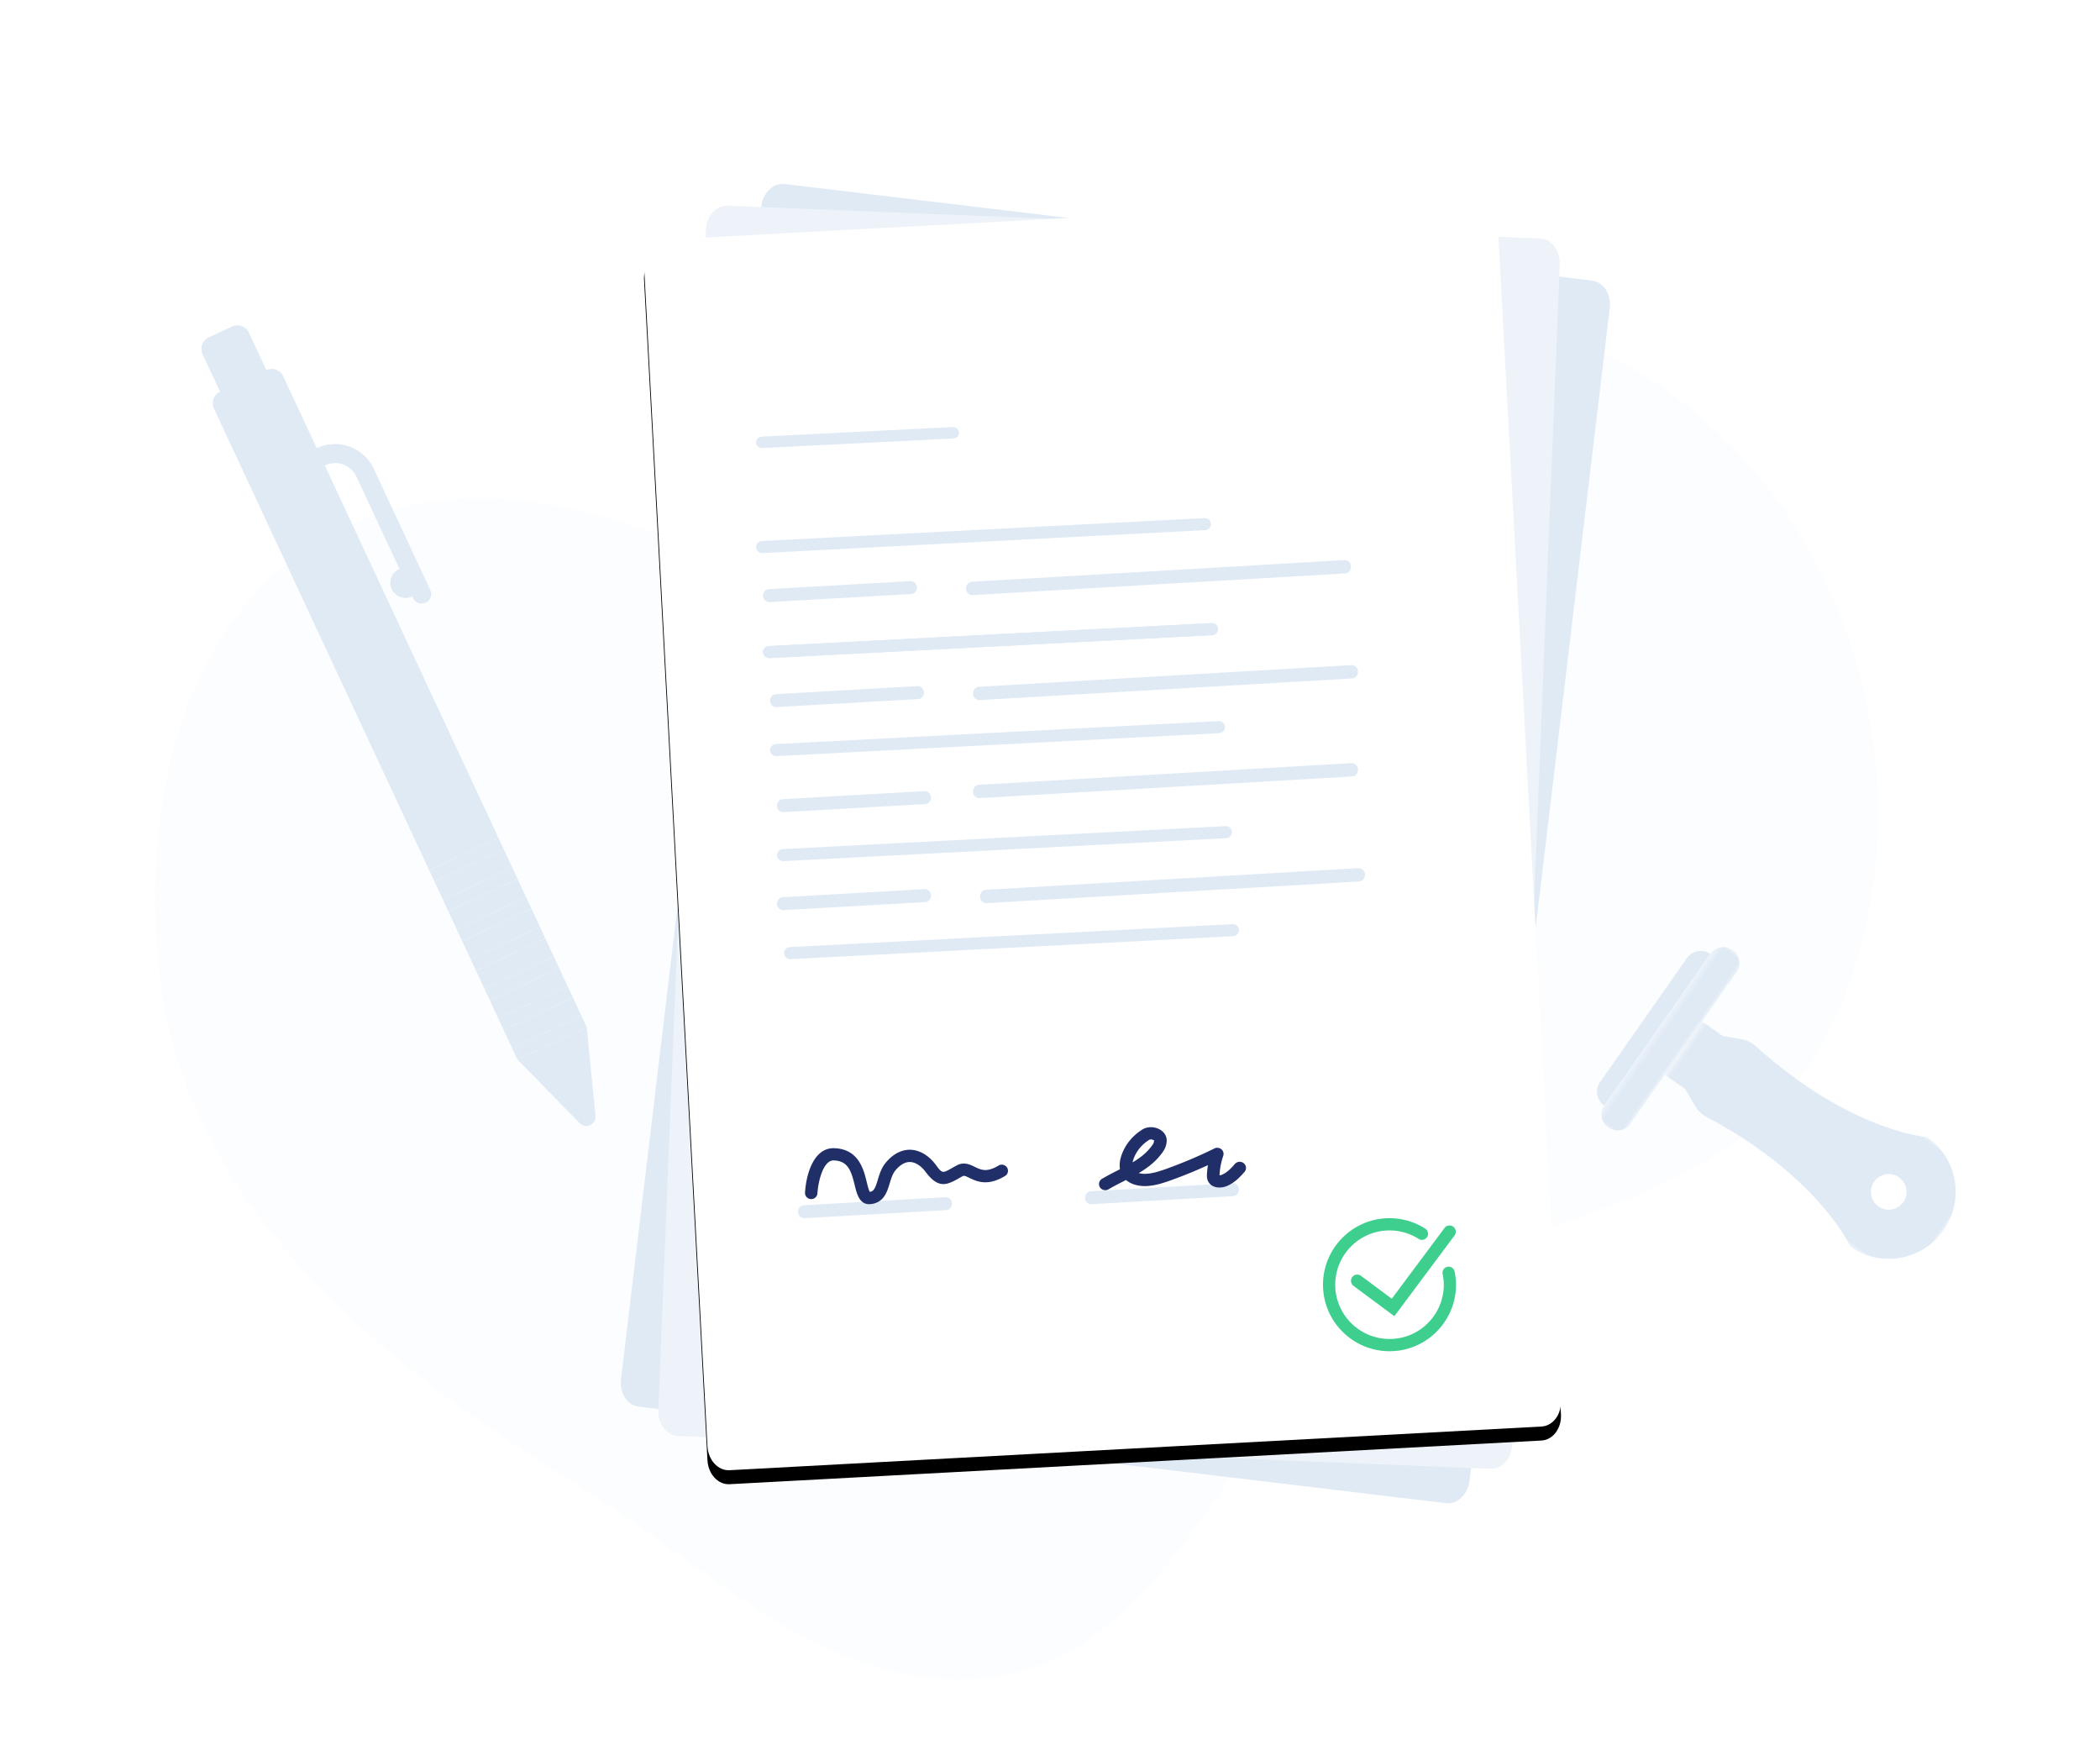 <svg xmlns="http://www.w3.org/2000/svg" xmlns:xlink="http://www.w3.org/1999/xlink" width="300" height="250" viewBox="0 0 300 250"><defs><path id="a" d="M0 0h300v250H0z"/><path id="c" d="M9.067 178.585c.106 1.972 1.52 3.5 3.157 3.411l115.998-6.24c1.636-.089 2.878-1.76 2.772-3.732L121.932 3.416c-.106-1.973-1.519-3.5-3.156-3.412L2.778 6.246C1.142 6.334-.1 8.004.006 9.976l9.061 168.609Z"/><path id="e" d="M0 0h19.113v45.363H0z"/><path id="g" d="M0 0h30.989v4.571H0z"/><filter id="d" width="110.7%" height="107.7%" x="-5.3%" y="-2.7%" filterUnits="objectBoundingBox"><feOffset dy="2" in="SourceAlpha" result="shadowOffsetOuter1"/><feGaussianBlur in="shadowOffsetOuter1" result="shadowBlurOuter1" stdDeviation="2"/><feColorMatrix in="shadowBlurOuter1" values="0 0 0 0 0 0 0 0 0 0 0 0 0 0 0 0 0 0 0.05 0"/></filter></defs><g fill="none" fill-rule="evenodd"><mask id="b" fill="#fff"><use xlink:href="#a"/></mask><path fill="#E0EAF5" d="M174.135 8.072c-22.969.06-46.022 10.35-65.968 21.093-14.058 7.571-32.106 12.762-43.87 24.244a41.465 41.465 0 0 0-4.478 5.128c-18.013 24.513 4.496 48.127 11.733 72.18 8.9 29.591-15.071 58.113 4.598 86.41 13.61 19.575 37.385 30.908 61.016 30.945h.217c12.299-.017 24.548-3.097 35.298-9.67 33.848-20.7 31.113-62.643 27.72-95.911-1.564-15.333 10.86-27.412 23.504-38.679 35.282-31.448 21.553-70.385-21.462-89.84-9.13-4.13-18.5-5.873-27.885-5.9h-.423Z" mask="url(#b)" opacity=".3" transform="rotate(-120 148.491 128.072)"/><path fill="#E0EAF5" d="m108.748 29.482-20.035 167.53c-.234 1.959.896 3.706 2.523 3.9l115.326 13.792c1.628.195 3.137-1.237 3.371-3.196l20.035-167.53c.234-1.96-.895-3.706-2.523-3.9L112.12 26.285c-1.628-.195-3.137 1.236-3.372 3.196"/><path fill="#EDF3F9" d="M100.835 32.84 94.05 201.427c-.08 1.971 1.184 3.623 2.821 3.69l116.054 4.672c1.637.065 3.03-1.48 3.109-3.451L222.82 37.75c.08-1.973-1.184-3.625-2.822-3.691l-116.053-4.672c-1.638-.066-3.03 1.48-3.11 3.452"/><g transform="translate(92 28)"><use xlink:href="#c" fill="#000" filter="url(#d)"/><use xlink:href="#c" fill="#FFF"/></g><path fill="#E0EAF5" d="m136.171 62.632-27.248 1.367c-.483.024-.896-.322-.922-.772-.026-.45.344-.835.828-.86l27.249-1.366c.482-.024.895.321.92.772.027.45-.343.835-.827.859m36.983 28.091-63.212 3.276c-.494.026-.914-.34-.94-.815-.027-.475.35-.881.844-.907l63.212-3.276c.493-.025.914.34.94.815.027.475-.35.881-.844.907m-1-15-63.212 3.276c-.494.026-.914-.34-.94-.815-.027-.475.35-.881.844-.907l63.212-3.276c.493-.025.914.34.94.815.027.475-.35.881-.844.907M130.17 84.85l-20.246 1.149c-.483.028-.897-.364-.923-.875-.026-.51.345-.946.829-.974l20.246-1.149c.483-.027.897.364.923.875.026.51-.345.946-.829.974m61.994-2.943L138.932 85c-.488.028-.905-.376-.93-.902-.027-.526.347-.976.834-1.004L192.07 80c.487-.028.904.376.93.902.026.526-.348.976-.835 1.004m-18.011 22.817-63.212 3.276c-.494.026-.914-.34-.94-.815-.027-.475.35-.881.844-.907l63.212-3.276c.493-.025.914.34.94.815.027.475-.35.881-.844.907"/><path fill="#E0EAF5" d="m173.154 90.723-63.212 3.276c-.494.026-.914-.34-.94-.815-.027-.475.35-.881.844-.907l63.212-3.276c.493-.025.914.34.94.815.027.475-.35.881-.844.907M131.17 99.85l-20.246 1.149c-.483.028-.897-.364-.923-.875-.026-.51.345-.946.829-.974l20.246-1.149c.483-.027.897.364.923.875.026.51-.345.946-.829.974m61.994-2.943L139.932 100c-.488.028-.905-.376-.93-.902-.027-.526.347-.976.834-1.004L193.07 95c.487-.029.904.376.93.902.026.526-.348.976-.835 1.004m-18.011 22.817-63.212 3.276c-.494.026-.914-.34-.94-.815-.027-.475.35-.881.844-.907l63.212-3.276c.493-.026.914.34.94.815.027.475-.35.881-.844.907m-42.984-4.873-20.246 1.149c-.483.028-.897-.364-.923-.875-.026-.51.345-.946.829-.974l20.246-1.149c.483-.027.897.364.923.875.026.51-.345.946-.829.974m60.994-3.943L139.932 114c-.488.028-.905-.376-.93-.902-.027-.526.347-.976.834-1.004L193.07 109c.487-.028.904.376.93.902.026.526-.348.976-.835 1.004m-17.011 22.817-63.212 3.276c-.494.026-.914-.34-.94-.815-.027-.475.35-.881.844-.907l63.212-3.276c.493-.025.914.34.94.815.027.475-.35.881-.844.907m-43.984-4.873-20.246 1.149c-.483.028-.897-.364-.923-.875-.026-.51.345-.946.829-.974l20.246-1.149c.483-.027.897.364.923.875.026.51-.345.946-.829.974m61.994-2.943L140.932 129c-.488.028-.905-.376-.93-.902-.027-.526.347-.976.834-1.004L194.07 124c.487-.028.904.376.93.902.026.526-.348.976-.835 1.004M135.17 172.85l-20.246 1.149c-.483.028-.897-.364-.923-.875-.026-.51.345-.946.829-.974l20.246-1.149c.483-.027.897.364.923.875.026.51-.345.946-.829.974m41-2-20.246 1.149c-.483.028-.897-.364-.923-.875-.026-.51.345-.946.829-.974l20.246-1.149c.483-.027.897.364.923.875.026.51-.345.946-.829.974"/><path fill="#212F68" d="m124.463 171.98-.04.005c-1.621.19-2.016-1.434-2.332-2.739-.505-2.08-.988-3.446-3.005-3.497-1.448-.023-2.19 2.867-2.31 4.705a.88.88 0 0 1-.943.816.88.88 0 0 1-.831-.927c.192-2.968 1.385-6.397 4.129-6.342 3.536.088 4.257 3.062 4.689 4.84.116.475.286 1.176.443 1.4.564-.088.756-.468 1.136-1.727.24-.792.511-1.69 1.132-2.437 1.308-1.57 2.638-1.873 3.523-1.851 1.309.033 2.62.802 3.596 2.108.963 1.29.964 1.291 2.359.499.205-.117.428-.243.67-.373 1.016-.547 1.883-.127 2.58.21.879.425 1.709.829 3.385-.188a.898.898 0 0 1 1.224.287.866.866 0 0 1-.291 1.202c-2.514 1.52-4.071.766-5.103.267-.619-.299-.769-.338-.943-.243-.23.123-.44.242-.634.353-1.728.978-2.904 1.4-4.68-.978-.649-.868-1.454-1.377-2.21-1.397-.708-.015-1.415.39-2.099 1.212-.395.475-.603 1.163-.805 1.828-.368 1.218-.826 2.732-2.64 2.966m37.452-6.389c.378-1.117 1.202-2.132 2.26-2.785a.48.48 0 0 1 .237-.051c.06 0 .125.007.193.024.167.042.258.118.268.119-.022.334-.112.53-.667 1.19-.652.776-1.483 1.387-2.407 1.939.031-.166.076-.318.116-.436m15.764.56a.916.916 0 0 0-1.269.106c-.541.626-1.14 1.246-1.858 1.54a.959.959 0 0 1-.334.07l.003-.06a9.914 9.914 0 0 1 .528-2.709.863.863 0 0 0-.264-.942.922.922 0 0 0-.996-.117 66.398 66.398 0 0 1-6.826 2.897c-1.014.364-2.09.72-3.135.729a3.346 3.346 0 0 1-.85-.108c1.083-.641 2.102-1.384 2.923-2.359.589-.7 1.01-1.267 1.07-2.189.044-.67-.317-1.293-.965-1.667-.779-.448-1.782-.455-2.495-.016-1.426.879-2.494 2.2-3.007 3.717-.24.711-.308 1.374-.206 1.961-.117.06-.235.121-.354.18-.736.377-1.498.766-2.214 1.194a.862.862 0 0 0-.297 1.205c.17.269.466.418.768.418a.922.922 0 0 0 .47-.129c.666-.397 1.368-.756 2.111-1.135.125-.064.251-.13.378-.193.644.564 1.595.865 2.683.873 1.336-.011 2.581-.42 3.743-.837a67.949 67.949 0 0 0 5.276-2.153c-.07.427-.118.858-.14 1.29-.01.201-.032.574.138.951.458 1.013 1.728 1.14 2.693.743 1.068-.439 1.85-1.233 2.535-2.026a.86.86 0 0 0-.11-1.234"/><path fill="#3ECF8E" d="M199.01 192.986h-.003c-5.23.28-9.714-3.748-9.993-8.978-.28-5.23 3.747-9.713 8.976-9.994h.003a9.451 9.451 0 0 1 5.608 1.472.873.873 0 1 1-.938 1.475 7.709 7.709 0 0 0-4.576-1.202h-.003c-4.267.23-7.553 3.887-7.325 8.155.229 4.268 3.886 7.555 8.154 7.327h.004a7.7 7.7 0 0 0 5.35-2.56 7.7 7.7 0 0 0 1.974-5.594 8.337 8.337 0 0 0-.15-1.115.873.873 0 1 1 1.712-.351c.092.449.154.907.183 1.363a9.443 9.443 0 0 1-2.42 6.865 9.438 9.438 0 0 1-6.556 3.137"/><path fill="#3ECF8E" d="m199.193 188-5.833-4.335a.893.893 0 1 1 1.068-1.432l4.398 3.269 7.563-10.142a.895.895 0 0 1 1.434 1.066L199.193 188Z"/><path fill="#E0EAF5" d="m81.844 142.494 1.209 2.592-9.898 4.615-1.208-2.591 9.897-4.616Zm-1.974-4.233 1.208 2.59-9.898 4.616-1.207-2.59 9.897-4.616Zm-1.974-4.234 1.208 2.591-9.898 4.615-1.208-2.59 9.898-4.616Zm-1.974-4.234 1.207 2.59L67.232 137l-1.208-2.59 9.898-4.616Zm-1.975-4.234 1.209 2.592-9.898 4.615-1.208-2.591 9.897-4.616Zm-1.974-4.234 1.208 2.591-9.898 4.615-1.208-2.59 9.898-4.616Zm-41.41-62.963a1.813 1.813 0 0 1 .877-2.41l-2.495-5.35a1.813 1.813 0 0 1 .877-2.409l3.326-1.55a1.813 1.813 0 0 1 2.41.876l2.494 5.35a1.814 1.814 0 0 1 2.41.877l4.789 10.27.054-.024a6.086 6.086 0 0 1 8.078 2.94l8.085 17.338a1.36 1.36 0 1 1-2.465 1.15l-.11-.235.136-.072.128-.08a2.196 2.196 0 0 1-.264.15l-.033.02a2.175 2.175 0 1 1-1.84-3.945l.037-.012-6.14-13.165a3.363 3.363 0 0 0-4.463-1.624l-.054.025 24.805 53.2-9.896 4.615-30.746-65.935Zm52.23 102.056c.88.9 2.4.19 2.276-1.062l-1.258-12.623-9.88 4.607 8.862 9.078Z"/><path fill="#E0EAF5" d="m83.808 146.702-.754-1.616-9.899 4.615.766 1.644.01-.005 9.88-4.608.009-.003-.011-.024zm-11.862.408 9.899-4.616-.766-1.643-9.899 4.616zm-1.974-4.233 9.899-4.616-.766-1.643-9.899 4.616zm-1.974-4.234 9.899-4.616-.766-1.643-9.899 4.615zm-1.974-4.235 9.898-4.615-.766-1.643-9.898 4.615zm-1.974-4.233 9.898-4.616-.766-1.643-9.899 4.616zm-1.975-4.235 9.899-4.615-.766-1.643-9.899 4.615z"/><g transform="rotate(125 97.864 157.643)"><mask id="f" fill="#fff"><use xlink:href="#e"/></mask><path fill="#E0EAF5" d="M9.556 7.015a2.541 2.541 0 1 1 0 5.082 2.541 2.541 0 0 1 0-5.082ZM14.2 41.779l1.163-2.5c.33-.707.444-1.497.347-2.272-2.236-17.999 3.403-27.45 3.403-27.45A9.556 9.556 0 0 0 9.556 0 9.556 9.556 0 0 0 0 9.556s5.64 9.452 3.402 27.451a4.162 4.162 0 0 0 .348 2.272l1.163 2.5v3.584H14.2V41.78Z" mask="url(#f)"/></g><g transform="rotate(125 89.026 133.415)"><mask id="h" fill="#fff"><use xlink:href="#g"/></mask><path fill="#E0EAF5" d="M28.704 0H2.285a2.285 2.285 0 0 0 0 4.571h26.419a2.286 2.286 0 0 0 0-4.571" mask="url(#h)"/></g><path fill="#E0EAF5" d="m240.983 136.852-12.403 17.714a2.398 2.398 0 0 0 .588 3.339l15.153-21.641a2.397 2.397 0 0 0-3.338.588"/></g></svg>